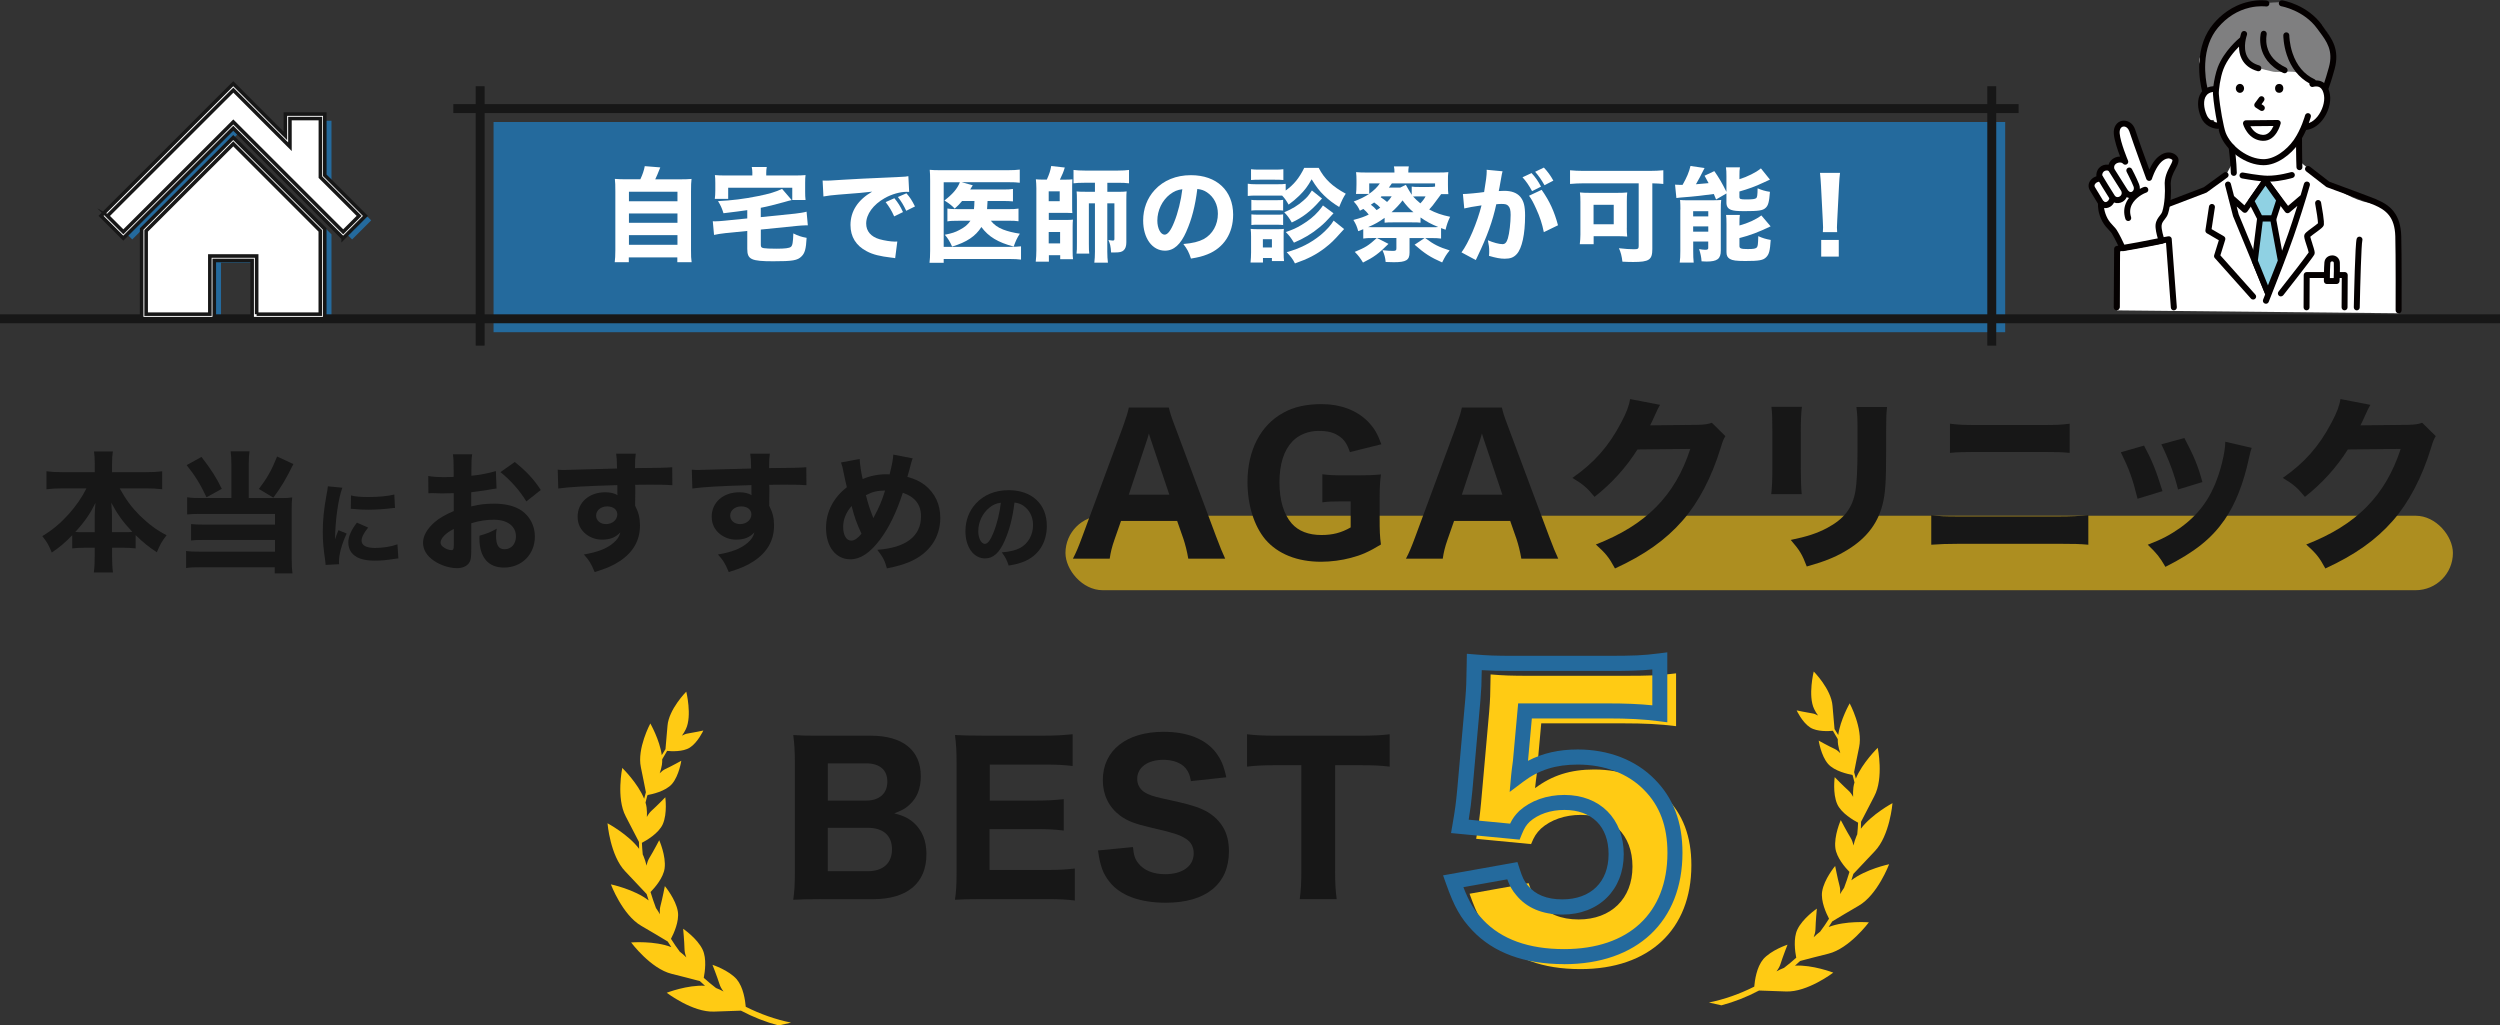 <?xml version="1.0" encoding="UTF-8"?>
<svg id="_レイヤー_2" data-name="レイヤー 2" xmlns="http://www.w3.org/2000/svg" viewBox="0 0 559 229.28">
  <rect x="0" y="0" width="559" height="229.28" fill="#333333" stroke="none"/>
  <defs>
    <style>
      .cls-1 {
        stroke: #171717;
        stroke-miterlimit: 10;
        stroke-width: .8px;
      }

      .cls-1, .cls-2, .cls-3 {
        fill: #fff;
      }

      .cls-4, .cls-2, .cls-5, .cls-6 {
        fill-rule: evenodd;
      }

      .cls-4, .cls-2, .cls-5, .cls-6, .cls-7, .cls-8, .cls-9, .cls-10, .cls-3, .cls-11 {
        stroke-width: 0px;
      }

      .cls-4, .cls-11 {
        fill: #040000;
      }

      .cls-5 {
        fill: #7f7f80;
      }

      .cls-6 {
        fill: #8fd1e3;
      }

      .cls-7 {
        opacity: .6;
      }

      .cls-7, .cls-10 {
        fill: #ffcb14;
      }

      .cls-8 {
        fill: #171717;
      }

      .cls-9 {
        fill: #246a9d;
      }
    </style>
  </defs>
  <g id="_レイヤー_1-2" data-name="レイヤー 1">
    <g>
      <g>
        <rect class="cls-7" x="238.24" y="115.32" width="310.23" height="16.65" rx="8.33" ry="8.33"/>
        <g>
          <g>
            <g>
              <path class="cls-8" d="M26.77,109.21c1.4,2.53,2.68,4.25,4.48,6.05,2.01,1.95,3.75,3.26,6,4.42-1.05,1.34-1.46,2.07-2.18,3.81-1.89-1.25-3-2.15-4.74-3.84v2.97c-.93-.09-1.75-.15-2.91-.15h-2.36v1.78c0,1.4.06,2.71.2,3.75h-4.28c.15-1.11.2-2.33.2-3.75v-1.78h-2.12c-1.16,0-1.98.06-2.91.15v-2.94c-1.6,1.66-2.82,2.68-4.57,3.87-.7-1.72-1.08-2.36-2.12-3.67,2.3-1.4,4.07-2.88,5.88-4.89,1.63-1.83,3-3.78,3.99-5.79h-5.36c-1.34,0-2.39.06-3.58.2v-4.02c1.16.15,2.18.2,3.58.2h7.22v-1.92c0-1.19-.06-1.89-.17-2.71h4.22c-.12.76-.18,1.51-.18,2.71v1.92h7.57c1.48,0,2.59-.06,3.64-.2v4.02c-1.25-.15-2.24-.2-3.64-.2h-5.85ZM21.18,115.33c0-.9.06-1.78.17-2.88-1.19,2.41-2.44,4.25-4.51,6.49.49.06,1.02.06,2.01.06h2.33v-3.67ZM27.7,118.99c.96,0,1.37,0,1.89-.06-2.01-2.12-3.26-3.84-4.72-6.52.15,1.66.17,2.21.17,2.85v3.73h2.65Z"/>
              <path class="cls-8" d="M51.74,103.92c0-1.22-.06-2.12-.17-3h4.22c-.12.79-.17,1.72-.17,3v7.45h7.39c1.02,0,1.51-.03,2.33-.15-.09.76-.12,1.43-.12,2.53v11c0,1.54.06,2.59.17,3.46h-3.96v-1.37h-16.44c-1.51,0-2.59.03-3.38.17v-3.81c.81.12,1.66.15,3.2.15h16.68v-2.62h-15.89c-1.37,0-2.18.03-2.88.12v-3.67c.67.09,1.46.12,2.88.12h15.89v-2.39h-16.53c-1.31,0-2.15.03-3.11.12v-3.84c1.02.15,1.8.17,3.14.17h6.75v-7.45ZM45.05,102.17c2.12,2.74,3.35,4.63,4.54,7.13l-3.41,1.89c-1.34-2.85-2.59-4.89-4.45-7.19l3.32-1.83ZM65.6,103.77c-1.66,3.35-2.65,5.04-4.48,7.51l-3.23-1.95c1.83-2.42,2.79-4.07,4.07-7.25l3.64,1.69Z"/>
            </g>
            <path class="cls-8" d="M76.55,109.05c-.91,2.47-1.58,7.15-1.64,11.56q.27-.81.37-1.06l.4-1,1.83.75c-1.1,2.41-1.71,4.62-1.71,6.26,0,.21,0,.31.02.6l-3.01.15c-.02-.37-.04-.54-.1-1.02-.39-2.64-.54-4.33-.54-6.34,0-2.58.25-5.09.81-8.13.25-1.29.27-1.48.33-2.08l3.24.31ZM82.31,117.97c-.98,1.23-1.46,2.16-1.46,2.93,0,1.04,1.06,1.62,2.97,1.62,1.81,0,3.62-.29,5.05-.81l.21,3.14c-.33.04-.46.06-.91.12-1.83.29-2.93.39-4.37.39-2.64,0-4.37-.62-5.3-1.93-.39-.56-.62-1.35-.62-2.12,0-1.31.64-2.81,1.93-4.45l2.5,1.1ZM78.48,110.78c1.02.27,2.1.35,3.99.35,2.29,0,4.37-.21,5.7-.56l.15,3.01c-.19,0-.21,0-.44.02-1.7.23-3.78.37-5.51.37-1.31,0-2.06-.04-3.35-.17-.1-.02-.27-.02-.58-.04l.04-2.99Z"/>
            <path class="cls-8" d="M224.61,120.99c-1.16,2.64-2.54,3.87-4.33,3.87-2.58,0-4.41-2.52-4.41-6.09,0-2.37.81-4.53,2.33-6.18,1.79-1.95,4.35-2.99,7.32-2.99,5.22,0,8.55,3.12,8.55,7.98,0,3.79-1.89,6.72-5.22,8.03-1,.4-1.83.6-3.31.85-.44-1.31-.73-1.87-1.54-2.95,1.85-.15,3.14-.48,4.12-1,1.79-.98,2.87-2.91,2.87-5.12,0-1.85-.81-3.41-2.22-4.35-.6-.39-1.1-.56-1.93-.67-.42,3.43-1.14,6.2-2.23,8.61ZM221.3,113.46c-1.58,1.23-2.56,3.24-2.56,5.32,0,1.56.67,2.83,1.48,2.83.6,0,1.25-.81,1.91-2.5.77-1.85,1.41-4.47,1.66-6.7-1,.12-1.68.42-2.5,1.04Z"/>
            <g>
              <path class="cls-8" d="M111.02,109.24c-.58.06-.84.09-2.07.32-1.46.23-2.24.35-3.58.5v3.17c2.04-.47,3.14-.61,5.12-.61,2.56,0,4.6.52,6.17,1.57,1.83,1.28,2.94,3.41,2.94,5.76,0,4.02-2.94,6.96-6.93,6.96-3.52,0-5.47-2.33-5.47-6.52,0-.12,0-.35.03-.61,1.8-.52,2.39-.76,3.84-1.57-.12.67-.15,1.13-.15,1.6,0,2.1.58,3,1.92,3,1.46,0,2.53-1.19,2.53-2.85,0-2.3-1.89-3.75-4.95-3.75-1.69,0-3.23.23-5.04.79v5.47c0,2.18-.09,2.79-.49,3.38-.49.76-1.51,1.19-2.68,1.19-1.69,0-3.73-.64-5.18-1.66-1.6-1.08-2.44-2.47-2.44-4.02s.93-3.14,2.59-4.6c1.05-.9,2.36-1.66,4.28-2.5v-3.99c-1.46.03-2.24.06-2.62.06-.26,0-.32,0-1.83-.06h-.49c-.15,0-.41,0-.73.03l-.03-3.87c.79.17,2.12.26,3.67.26.26,0,.35,0,1.43-.03q.38,0,.58-.03v-1.45c0-1.89-.03-2.62-.17-3.61h4.31c-.15,1.02-.17,1.63-.17,3.38v1.43c1.8-.17,3.93-.58,5.47-1.05l.15,3.93ZM101.48,118.27c-1.78.87-2.97,2.1-2.97,3.06,0,.41.26.79.81,1.13.49.32,1.14.55,1.6.55.44,0,.55-.23.55-1.19v-3.55ZM117.69,112.12c-1.43-2.36-3.46-4.69-5.79-6.55l3.2-2.27c2.59,2.07,4.25,3.84,5.82,6.26l-3.23,2.56Z"/>
              <path class="cls-8" d="M124.7,105.02c.7.06.99.06,1.51.06.64,0,3.55-.09,11.76-.32-.06-2.18-.06-2.33-.2-3.32h4.39c-.15,1.25-.15,1.31-.17,3.23,4.92-.03,7.16-.09,8.32-.2l.03,4.02c-1.25-.09-1.95-.12-5.06-.12-1.54,0-1.78,0-3.26.03l.03.67v.96l-.03,2.39v.67c.76,1.46,1.08,2.74,1.08,4.4,0,3.35-1.54,6.05-4.6,8.03-1.46.96-2.94,1.6-5.53,2.39-.84-1.98-1.22-2.62-2.42-3.93,3.08-.52,5.12-1.31,6.58-2.56.9-.76,1.37-1.46,1.57-2.39-1.02,1.13-2.27,1.63-4.1,1.63-1.31,0-2.47-.41-3.49-1.16-1.31-1.02-1.95-2.33-1.95-3.99,0-3.17,2.56-5.44,6.17-5.44,1.14,0,2.07.23,2.74.64q0-.12-.03-.46v-1.78c-6.93.2-10.71.41-13.21.76l-.12-4.19ZM133.29,115.27c0,1.11.93,1.92,2.21,1.92,1.43,0,2.53-.96,2.53-2.18,0-1.05-.9-1.78-2.27-1.78s-2.47.87-2.47,2.04Z"/>
              <path class="cls-8" d="M154.68,105.02c.7.06.99.06,1.51.06.64,0,3.55-.09,11.76-.32-.06-2.18-.06-2.33-.2-3.32h4.39c-.15,1.25-.15,1.31-.17,3.23,4.92-.03,7.16-.09,8.32-.2l.03,4.02c-1.25-.09-1.95-.12-5.06-.12-1.54,0-1.78,0-3.26.03l.03.67v.96l-.03,2.39v.67c.76,1.46,1.08,2.74,1.08,4.4,0,3.35-1.54,6.05-4.6,8.03-1.46.96-2.94,1.6-5.53,2.39-.84-1.98-1.22-2.62-2.42-3.93,3.09-.52,5.12-1.31,6.58-2.56.9-.76,1.37-1.46,1.57-2.39-1.02,1.13-2.27,1.63-4.1,1.63-1.31,0-2.47-.41-3.49-1.16-1.31-1.02-1.95-2.33-1.95-3.99,0-3.17,2.56-5.44,6.17-5.44,1.14,0,2.07.23,2.74.64q0-.12-.03-.46v-1.78c-6.93.2-10.71.41-13.21.76l-.12-4.19ZM163.27,115.27c0,1.11.93,1.92,2.21,1.92,1.43,0,2.53-.96,2.53-2.18,0-1.05-.9-1.78-2.27-1.78s-2.47.87-2.47,2.04Z"/>
              <path class="cls-8" d="M192.22,102.61c.06,1.22.32,3,.67,4.51,1.57-.7,3.46-1.08,5.33-1.08.15,0,.41,0,.7.03.61-2.47.76-3.38.82-4.42l4.34.84c-.15.38-.23.58-.29.84-.35,1.37-.76,2.85-.9,3.29,1.75.5,2.77.99,3.93,1.86,2.24,1.78,3.43,4.28,3.43,7.31,0,4.45-2.53,8.03-6.93,9.87-1.51.61-2.79.99-5.01,1.43-.49-1.78-.81-2.42-2.15-4.16,6.4-.44,9.78-3.03,9.78-7.48,0-2.62-1.34-4.34-4.07-5.27-1.37,4.25-3.11,7.89-5.12,10.51-2.24,2.97-4.37,4.37-6.61,4.37-3.26,0-5.44-2.82-5.44-7.01,0-3.58,1.63-6.75,4.66-9.11-.12-.38-.44-1.86-.99-4.51-.09-.35-.15-.55-.32-1.02l4.19-.79ZM188.53,117.77c0,1.89.7,3.11,1.8,3.11.73,0,1.48-.52,2.3-1.54-1.13-2.45-1.54-3.61-2.21-6.2-1.22,1.37-1.89,3.03-1.89,4.63ZM195.28,115.85c1.4-2.62,1.86-3.73,2.62-6.17-1.78.03-2.85.29-4.28,1.05.58,2.21.76,2.77,1.66,5.12Z"/>
            </g>
          </g>
          <g>
            <path class="cls-8" d="M265.7,124.92c-.29-1.7-.67-3.16-1.08-4.41l-1.41-4.03h-12.55l-1.41,4.03c-.66,1.87-.91,2.99-1.12,4.41h-8.23c.67-1.25,1.25-2.62,2.12-4.99l9.06-24.49c.75-2.08,1.08-3.16,1.33-4.32h8.94c.25,1.08.5,1.95,1.41,4.32l9.15,24.49c.79,2.12,1.54,3.95,2.04,4.99h-8.23ZM257.51,98.85c-.12-.37-.29-.79-.62-1.91-.25.87-.29,1.08-.58,1.91l-3.91,11.76h9.06l-3.95-11.76Z"/>
            <path class="cls-8" d="M299.88,112.11c-2.12,0-2.95.04-4.2.21v-6.28c1.54.21,2.45.25,5.2.25h2.74c2,0,3.45-.04,5.16-.21-.21,1.58-.29,2.87-.29,5.4v4.53c0,2.7.04,3.91.29,5.74-2.74,1.66-4.36,2.37-6.73,2.99-2,.54-4.45.87-6.65.87-5.36,0-9.69-1.75-12.47-4.99-2.54-3.04-3.99-7.73-3.99-12.85,0-7.07,2.91-12.68,7.98-15.46,2.33-1.33,5.2-1.95,8.61-1.95,4.2,0,7.82,1.37,10.31,3.87,1.41,1.45,2.16,2.7,3.03,5.11l-7.03,1.75c-.66-1.91-1.29-2.83-2.49-3.62-1.16-.79-2.54-1.12-4.49-1.12-2.29,0-4.41.83-5.86,2.33-1.91,1.99-2.91,5.07-2.91,9.14s.96,7.19,2.74,9.23c1.5,1.7,3.74,2.58,6.65,2.58,2.49,0,4.45-.5,6.53-1.7v-5.82h-2.12Z"/>
            <path class="cls-8" d="M340.17,124.92c-.29-1.7-.67-3.16-1.08-4.41l-1.41-4.03h-12.55l-1.41,4.03c-.66,1.87-.91,2.99-1.12,4.41h-8.23c.67-1.25,1.25-2.62,2.12-4.99l9.06-24.49c.75-2.08,1.08-3.16,1.33-4.32h8.94c.25,1.08.5,1.95,1.41,4.32l9.15,24.49c.79,2.12,1.54,3.95,2.04,4.99h-8.23ZM331.98,98.85c-.12-.37-.29-.79-.62-1.91-.25.87-.29,1.08-.58,1.91l-3.91,11.76h9.06l-3.95-11.76Z"/>
            <path class="cls-8" d="M371.18,90.54c-.21.29-.62,1.12-1.21,2.45-.37.83-.54,1.21-1,2.12l10.81-.12c1.37-.04,2.2-.17,2.99-.46l3.03,2.99c-.42.66-.58,1.04-1.08,2.7-2,6.49-4.91,12.1-8.52,16.21-3.74,4.28-8.48,7.65-15.09,10.68-1.37-2.54-2.08-3.37-4.28-5.36,11.22-4.37,17.71-10.89,21.12-21.37l-11.81.12c-2.54,4.03-5.78,7.61-9.6,10.6-1.75-2.12-2.49-2.74-4.95-4.24,4.86-3.37,8.15-7.11,10.89-12.35,1.21-2.24,1.79-3.82,2-5.28l6.69,1.29Z"/>
            <path class="cls-8" d="M402.91,90.95c-.17,1.37-.25,2.91-.25,5.65v8.15c0,2.58.08,4.61.21,5.74h-6.82c.17-1.54.25-3.08.25-5.82v-8.06c0-3.2-.04-4.16-.21-5.65h6.82ZM421.95,91c-.17,1.5-.21,2.37-.21,5.53v4.41c0,6.9-.17,9.44-.83,11.97-1.16,4.49-3.95,7.86-8.56,10.48-2.33,1.33-4.53,2.2-8.36,3.28-1-2.66-1.54-3.58-3.58-5.94,3.66-.75,5.82-1.46,8.11-2.66,3.82-2.04,5.7-4.45,6.36-8.31.29-1.66.46-5.11.46-9.19v-3.95c0-3.16-.04-3.91-.25-5.61h6.86Z"/>
            <path class="cls-8" d="M431.81,115.19c1.95.25,2.74.29,6.53.29h21.87c2.87,0,4.86-.08,6.74-.29v6.61c-1.83-.17-3.37-.21-6.61-.21h-22.07c-2.74,0-4.86.08-6.44.21v-6.61ZM436.01,94.74c2.12.25,2.87.29,6.11.29h14.34c3.37,0,4.45-.04,6.32-.29v6.53c-1.7-.17-2.91-.21-6.19-.21h-14.55c-2.87,0-4.53.04-6.03.21v-6.53Z"/>
            <path class="cls-8" d="M479.41,99.64c1.83,3.41,2.66,5.49,4.12,10.18l-5.57,1.7c-1.12-4.53-1.91-6.69-3.74-10.39l5.2-1.5ZM503.48,100.14c-.25.71-.29.83-.62,2.33-1.21,5.61-2.99,10.19-5.45,13.76-2.95,4.24-6.65,7.19-13.22,10.52-1.29-2.2-1.87-2.95-3.95-4.95,3.16-1.21,4.95-2.16,7.32-3.82,4.82-3.49,7.57-7.77,9.27-14.43.5-2.04.71-3.41.75-4.78l5.9,1.37ZM488.43,97.94c2.2,4.2,2.99,6.07,4.03,9.85l-5.45,1.66c-.79-3.28-2.12-6.86-3.74-10.1l5.15-1.41Z"/>
            <path class="cls-8" d="M530.01,90.54c-.21.29-.62,1.12-1.21,2.45-.37.83-.54,1.21-1,2.12l10.81-.12c1.37-.04,2.2-.17,2.99-.46l3.04,2.99c-.42.66-.58,1.04-1.08,2.7-2,6.49-4.91,12.1-8.52,16.21-3.74,4.28-8.48,7.65-15.09,10.68-1.37-2.54-2.08-3.37-4.28-5.36,11.22-4.37,17.71-10.89,21.12-21.37l-11.81.12c-2.54,4.03-5.78,7.61-9.6,10.6-1.75-2.12-2.49-2.74-4.95-4.24,4.86-3.37,8.15-7.11,10.89-12.35,1.2-2.24,1.79-3.82,2-5.28l6.69,1.29Z"/>
          </g>
        </g>
      </g>
      <g>
        <path class="cls-10" d="M343.63,173c-.08.63-.32,2.36-.39,3.23,3.78-2.83,7.87-4.17,13.22-4.17,6.38,0,12.04,2.13,15.98,6.14,3.86,3.86,5.75,8.82,5.75,15.27,0,14.41-9.45,23.22-24.8,23.22-8.42,0-14.88-2.36-19.29-7.01-2.52-2.68-3.78-4.96-5.51-9.84l13.22-2.36c.71,2.2,1.18,3.23,2.2,4.41,1.97,2.44,5.04,3.7,8.97,3.7,7.24,0,12.04-4.64,12.04-11.81s-4.57-11.57-11.57-11.57c-3.54,0-6.69,1.1-8.9,3.07-1.02,1.02-1.5,1.73-2.2,3.46l-12.28-1.18c.63-3.62.79-4.88,1.1-8.11l1.81-20.31c.24-2.99.24-3.54.32-8.34,2.83.24,4.57.31,8.89.31h20.62c6.22,0,8.27-.08,11.96-.55v11.81c-3.7-.47-7.16-.63-11.81-.63h-18.34l-1.02,11.26Z"/>
        <path class="cls-10" d="M394.21,214.53c1.83-2.12,5.48-3.3,5.48-3.3,0,0-1.05,2.67-1.58,4.35-.17.55-.49,1.1-.89,1.62.54-.3,1.11-.57,1.68-.78.94-.72,1.86-1.48,2.74-2.28-.27-1.38-.68-4.3.24-6.27,1.18-2.54,4.37-4.7,4.37-4.7,0,0-.27,2.84-.31,4.6-.01.58-.17,1.19-.4,1.8.45-.45.94-.88,1.45-1.26.7-.93,1.36-1.9,1.98-2.89-.64-1.22-1.87-3.91-1.54-6.07.43-2.76,2.91-5.72,2.91-5.72,0,0,.54,2.78.99,4.47.15.55.17,1.18.11,1.83.27-.48.57-.96.89-1.4.45-1.2.86-2.39,1.21-3.57-.98-1-2.87-3.19-3.15-5.31-.36-2.75,1.21-6.28,1.21-6.28,0,0,1.3,2.5,2.21,3.98.3.49.5,1.08.62,1.71.17-.73.39-1.45.68-2.13.05-.12.11-.24.17-.36.09-.88.15-1.75.19-2.62-.96-.5-3.75-2.09-4.67-4.16-1.06-2.4-.56-6.02-.56-6.02,0,0,1.86,1.92,3.09,3.02.4.36.74.84,1.03,1.39-.04-.71-.03-1.42.06-2.12.05-.36.13-.73.24-1.11-.12-.52-.25-1.03-.39-1.54-.03-.04-.07-.09-.11-.15-.76-.13-3.98-.79-5.43-2.48-1.57-1.84-2.07-5.18-2.07-5.18,0,0,2.16,1.21,3.55,1.85.46.21.88.55,1.28.95-.22-.61-.39-1.25-.49-1.89-.06-.4-.08-.81-.07-1.24-.35-.63-.72-1.25-1.1-1.87-.87.09-3.52.26-5.08-.74-1.79-1.15-3.02-3.82-3.02-3.82,0,0,2.13.47,3.47.67.44.06.88.24,1.32.48-.34-.46-.64-.95-.88-1.46-1.42-2.97-.09-8.38-.09-8.38,0,0,3.92,3.93,4.2,7.67.12,1.61.34,4.09.45,5.19.28.44.56.88.83,1.34.45-3.39,2.56-7.08,2.56-7.08,0,0,3.01,5.59,2.11,9.79-.36,1.68-.85,4.23-1.12,5.58.14.48.27.97.39,1.46,1.41-3.5,4.89-6.89,4.89-6.89,0,0,1.4,6.74-.78,10.84-.93,1.75-2.32,4.46-2.95,5.7,0,.51-.01,1.03-.04,1.55,2.4-3.22,7.07-5.72,7.07-5.72,0,0-.58,7.25-3.97,10.76-1.52,1.58-3.87,4.09-4.78,5.07-.14.48-.29.96-.45,1.43,3.18-2.49,8.45-3.6,8.45-3.6,0,0-2.58,6.84-6.79,9.27-1.86,1.07-4.75,2.8-5.92,3.51-.26.43-.53.84-.81,1.26,3.72-1.47,8.99-1.05,8.99-1.05,0,0-4.37,5.88-9.07,7.02-1.92.47-4.83,1.23-6.3,1.62-.38.36-.76.71-1.15,1.05,3.9-.24,8.56,1.56,8.56,1.56,0,0-5.81,4.43-10.61,4.21-1.78-.08-4.39-.16-5.99-.21-2.69,1.43-5.52,2.54-8.41,3.31-.93-.22-1.87-.43-2.8-.63,3.49-.71,6.9-1.92,10.14-3.55.12-1.37.53-4.39,1.99-6.08Z"/>
        <path class="cls-10" d="M164.79,219.03c-1.83-2.12-5.48-3.3-5.48-3.3,0,0,1.05,2.67,1.58,4.35.17.55.49,1.1.89,1.62-.54-.3-1.11-.57-1.68-.78-.94-.72-1.86-1.48-2.74-2.28.27-1.38.68-4.3-.24-6.27-1.18-2.54-4.37-4.7-4.37-4.7,0,0,.27,2.84.31,4.6.01.58.17,1.19.4,1.8-.45-.45-.94-.88-1.45-1.26-.7-.93-1.36-1.9-1.98-2.89.64-1.22,1.87-3.91,1.54-6.07-.43-2.76-2.91-5.72-2.91-5.72,0,0-.54,2.78-.99,4.47-.15.55-.17,1.18-.11,1.83-.27-.48-.57-.96-.89-1.4-.45-1.2-.86-2.39-1.21-3.57.98-1,2.87-3.19,3.15-5.31.36-2.75-1.21-6.28-1.21-6.28,0,0-1.3,2.5-2.21,3.98-.3.49-.5,1.08-.62,1.71-.17-.73-.39-1.45-.68-2.13-.05-.12-.11-.24-.17-.36-.09-.88-.15-1.75-.19-2.62.96-.5,3.75-2.09,4.67-4.16,1.06-2.4.56-6.02.56-6.02,0,0-1.86,1.92-3.09,3.02-.4.36-.74.84-1.03,1.39.04-.71.03-1.42-.06-2.12-.05-.36-.13-.73-.24-1.11.12-.52.25-1.03.39-1.54.03-.04.07-.09.11-.15.76-.13,3.98-.79,5.43-2.48,1.57-1.84,2.07-5.18,2.07-5.18,0,0-2.16,1.21-3.55,1.85-.46.21-.88.55-1.28.95.22-.61.39-1.25.49-1.89.06-.4.08-.81.07-1.24.35-.63.72-1.25,1.1-1.87.87.09,3.52.26,5.08-.74,1.79-1.15,3.02-3.82,3.02-3.82,0,0-2.13.47-3.47.67-.44.06-.88.24-1.32.48.34-.46.64-.95.88-1.46,1.42-2.97.09-8.38.09-8.38,0,0-3.92,3.93-4.2,7.67-.12,1.61-.34,4.09-.45,5.19-.28.44-.56.88-.83,1.34-.45-3.39-2.56-7.08-2.56-7.08,0,0-3.01,5.59-2.11,9.79.36,1.68.85,4.23,1.12,5.58-.14.48-.27.97-.39,1.46-1.41-3.5-4.89-6.89-4.89-6.89,0,0-1.4,6.74.78,10.84.93,1.75,2.32,4.46,2.95,5.7,0,.51.01,1.03.04,1.55-2.4-3.22-7.07-5.72-7.07-5.72,0,0,.58,7.25,3.97,10.76,1.52,1.58,3.87,4.09,4.78,5.07.14.48.29.96.45,1.43-3.18-2.49-8.45-3.6-8.45-3.6,0,0,2.58,6.84,6.79,9.27,1.86,1.07,4.75,2.8,5.92,3.51.26.43.53.84.81,1.26-3.72-1.47-8.99-1.05-8.99-1.05,0,0,4.37,5.88,9.07,7.02,1.92.47,4.83,1.23,6.3,1.62.38.36.76.71,1.15,1.05-3.9-.24-8.56,1.56-8.56,1.56,0,0,5.81,4.43,10.61,4.21,1.78-.08,4.39-.16,5.99-.21,2.69,1.43,5.52,2.54,8.41,3.31.93-.22,1.87-.43,2.8-.63-3.49-.71-6.9-1.92-10.14-3.55-.12-1.37-.53-4.39-1.99-6.08Z"/>
        <g>
          <path class="cls-8" d="M183.53,201.05c-2.97,0-4.27.05-6.16.14.27-1.98.36-3.28.36-6.34v-24.42c0-2.25-.09-4.05-.36-6.07,2.25.14,2.74.14,6.12.14h11.2c7.15,0,11.2,3.24,11.2,9.04,0,2.83-.85,4.9-2.56,6.43-.9.85-1.71,1.26-3.37,1.89,2.07.54,3.19,1.08,4.36,2.11,1.89,1.71,2.83,4,2.83,7.02,0,6.48-4.27,10.07-11.96,10.07h-11.65ZM193.69,179.01c2.97,0,4.72-1.62,4.72-4.23s-1.66-4.09-4.77-4.09h-8.54v8.32h8.59ZM185.1,194.8h8.95c3.42,0,5.4-1.8,5.4-4.9s-1.98-4.81-5.49-4.81h-8.86v9.71Z"/>
          <path class="cls-8" d="M240.33,201.36c-1.66-.23-3.33-.32-6.25-.32h-14.39c-3.06,0-4.32.05-6.16.14.27-1.8.36-3.37.36-6.25v-24.42c0-2.56-.09-4.05-.36-6.16,1.84.09,3.01.14,6.12.14h13.94c2.43,0,3.96-.09,6.25-.32v7.11c-1.89-.23-3.42-.32-6.25-.32h-12.28v8.05h10.25c2.52,0,4.18-.09,6.3-.32v7.02c-1.93-.23-3.33-.32-6.3-.32h-10.3v9.13h12.86c2.79,0,4.23-.09,6.21-.32v7.15Z"/>
          <path class="cls-8" d="M253.33,189.4c.18,1.84.45,2.7,1.21,3.64,1.21,1.57,3.33,2.43,5.98,2.43,3.91,0,6.39-1.8,6.39-4.68,0-1.39-.58-2.52-1.75-3.24-1.39-.9-2.79-1.35-7.69-2.47-3.82-.9-5.31-1.48-7.01-2.7-2.52-1.89-3.87-4.63-3.87-7.96,0-6.61,5.26-10.79,13.58-10.79,5.35,0,9.4,1.62,11.74,4.68,1.12,1.53,1.71,2.83,2.29,5.49l-7.91.86c-.23-1.39-.54-2.07-1.17-2.88-1.03-1.21-2.83-1.89-4.99-1.89-3.51,0-5.85,1.71-5.85,4.27,0,1.21.54,2.2,1.53,2.92.99.63,1.89.94,4.23,1.48,4.9,1.03,7.06,1.62,8.86,2.43,1.84.81,3.51,2.2,4.54,3.91.9,1.48,1.35,3.28,1.35,5.44,0,7.33-5.13,11.51-14.12,11.51-5.8,0-10.16-1.62-12.55-4.63-1.48-1.84-2.11-3.55-2.61-7.06l7.82-.76Z"/>
          <path class="cls-8" d="M298.53,194.75c0,2.56.09,4.36.36,6.3h-8.27c.27-1.93.36-3.69.36-6.3v-23.65h-5.71c-2.7,0-4.63.09-6.43.32v-7.24c1.8.23,3.78.32,6.39.32h18.71c3.15,0,4.95-.09,6.79-.32v7.24c-1.84-.23-3.55-.32-6.79-.32h-5.4v23.65Z"/>
        </g>
        <path class="cls-9" d="M349.73,215.58c-8.87,0-15.77-2.53-20.51-7.53-2.67-2.84-4.05-5.28-5.88-10.44l-.67-1.88,16.63-2.97.45,1.4c.67,2.09,1.06,2.88,1.87,3.82,1.68,2.08,4.26,3.12,7.7,3.12,6.39,0,10.36-3.88,10.36-10.12s-3.79-9.88-9.88-9.88c-3.1,0-5.86.94-7.77,2.64-.76.77-1.13,1.28-1.77,2.84l-.47,1.16-15.34-1.47.31-1.79c.63-3.62.78-4.82,1.08-7.98l1.81-20.29c.22-2.79.23-3.33.3-7.59l.04-2.44,1.8.15c2.78.23,4.43.31,8.75.31h20.62c6.35,0,8.22-.09,11.75-.54l1.9-.24v15.64l-1.9-.24c-3.43-.44-6.79-.62-11.59-.62h-16.8l-.86,9.48c3.28-1.72,6.9-2.54,11.13-2.54,6.88,0,12.98,2.36,17.18,6.65,4.19,4.19,6.23,9.57,6.23,16.45,0,15.36-10.15,24.91-26.48,24.91ZM327.21,198.36c1.33,3.44,2.47,5.26,4.46,7.38,4.08,4.29,10.15,6.48,18.06,6.48,14.47,0,23.11-8.05,23.11-21.53,0-5.94-1.72-10.54-5.25-14.08-3.57-3.65-8.82-5.65-14.79-5.65-4.91,0-8.68,1.18-12.21,3.84l-3.03,2.28.34-3.78c.06-.69.22-1.9.33-2.71l.07-.55,1.16-12.76h19.88c4.08,0,7.16.13,10.12.43v-8.02c-2.85.29-5.23.34-10.28.34h-20.62c-3.42,0-5.26-.05-7.24-.18-.05,3.25-.08,4.04-.29,6.66l-1.81,20.32c-.26,2.68-.42,4.05-.82,6.45l9.26.89c.56-1.17,1.12-1.92,2.06-2.86,2.6-2.32,6.15-3.56,10.09-3.56,7.93,0,13.26,5.33,13.26,13.26s-5.52,13.49-13.73,13.49c-4.45,0-8-1.5-10.29-4.33-.94-1.08-1.49-2.11-2.02-3.55l-9.81,1.75Z"/>
      </g>
      <g>
        <g>
          <polygon class="cls-9" points="74.12 40.39 74.12 27 66.31 27 66.31 32.59 60.11 26.4 54.16 20.43 25.3 49.27 29.57 53.54 54.16 28.97 78.73 53.54 83 49.27 74.12 40.39"/>
          <polygon class="cls-9" points="34.18 52.41 34.18 71.74 49.42 71.74 49.42 58.73 58.88 58.73 58.88 71.74 74.12 71.74 74.12 52.41 54.16 32.44 34.18 52.41"/>
        </g>
        <rect class="cls-9" x="110.36" y="27.28" width="338" height="47"/>
        <g>
          <path class="cls-3" d="M143.18,40.09c.48-1.01.83-2.02.99-2.94l3.47.28c-.6,1.5-.8,2-1.13,2.67h5.27c1.33,0,2.05-.02,2.85-.09-.09.76-.12,1.38-.12,2.78v13.15c0,1.31.02,1.91.14,2.69h-3.2v-1.08h-10.85v1.08h-3.15c.09-.64.14-1.54.14-2.67v-13.18c0-1.36-.02-2-.11-2.78.78.07,1.52.09,2.85.09h2.85ZM140.63,45.01h10.85v-2.14h-10.85v2.14ZM140.63,49.82h10.85v-2.09h-10.85v2.09ZM140.63,54.74h10.85v-2.16h-10.85v2.16Z"/>
          <path class="cls-3" d="M167.08,46.99c-1.2.18-2.97.41-5.31.69-.34-1.13-.67-1.82-1.22-2.71,3.17-.16,5.77-.48,8.99-1.13,2.39-.48,3.96-.94,5.33-1.61l2.16,2.51c-.58.14-.74.16-1.75.46-1.98.55-3.63.97-5.17,1.26v2.09l7.66-.78c.97-.12,1.93-.25,2.58-.44l.28,3.06h-.62c-.3,0-1.45.07-2,.14l-7.89.8v3.36c0,.55.09.69.67.8.39.07,1.43.12,2.81.12,1.93,0,2.87-.12,3.24-.41.37-.3.48-.99.55-3.01,1.06.53,1.79.78,2.97.99-.14,2.51-.39,3.4-1.13,4.14-.9.92-2,1.1-6.35,1.1-4.92,0-5.79-.41-5.79-2.76v-4.02l-4.83.48c-1.17.14-1.79.23-2.6.41l-.28-3.06c.3.02.46.02.51.02.51,0,1.45-.07,2.12-.14l5.08-.51v-1.86ZM168.23,38.67c0-.51-.05-.85-.14-1.33h3.36c-.09.48-.12.83-.12,1.33v.57h6.12c1.24,0,1.86-.02,2.67-.09-.07.48-.09.94-.09,1.75v1.98c0,.67.02,1.29.09,1.84h-2.97v-2.74h-14.33v2.48h-2.99c.07-.6.11-1.06.11-1.86v-1.7c0-.74-.02-1.2-.09-1.75.76.07,1.43.09,2.62.09h5.75v-.57Z"/>
          <path class="cls-3" d="M183.92,40.37c.53.02.8.02.9.02.44,0,.57,0,3.84-.21,1.59-.12,5.54-.3,11.87-.58,2.02-.09,2.16-.12,2.58-.21l.18,3.52c-.28-.02-.34-.02-.55-.02-1.49,0-3.36.53-4.9,1.4-2.6,1.47-4.16,3.61-4.16,5.7,0,1.7,1.06,2.94,2.99,3.5,1.06.3,2.55.53,3.4.53.14,0,.3,0,.57-.02l-.48,3.73c-.3-.07-.39-.07-.8-.12-2.58-.3-4.19-.69-5.56-1.43-2.39-1.24-3.63-3.24-3.63-5.86,0-3.1,1.66-5.63,4.85-7.47-2.3.25-2.39.28-7.52.67-1.26.09-2.51.25-3.38.41l-.18-3.56ZM199.94,48.39c-.58-1.29-1.1-2.14-1.91-3.2l1.95-.87c.8.97,1.31,1.75,1.93,3.1l-1.98.97ZM202.63,47.13c-.57-1.22-1.08-2.07-1.86-3.08l1.91-.83c.85.99,1.17,1.49,1.91,2.94l-1.95.97Z"/>
          <path class="cls-3" d="M215.1,44.97c-.55.67-.8.92-1.63,1.68-.62-.69-1.26-1.17-2.3-1.82,1.86-1.43,2.92-2.67,3.45-4.07h-3.61v14.44h14.62c1.26,0,2.05-.05,2.67-.12v2.97c-.67-.09-1.43-.14-2.64-.14h-14.65v.85h-3.17c.09-.81.14-1.47.14-2.74v-15.59c0-1.06-.02-1.77-.09-2.46.69.07,1.33.09,2.51.09h14.88c1.29,0,1.95-.05,2.74-.14v2.94c-.78-.09-1.36-.12-2.64-.12h-10.35l2.48.69q-.09.16-.28.46s-.05.09-.3.48h7.29c1.1,0,1.68-.02,2.28-.12v2.78c-.69-.07-1.36-.09-2.25-.09h-3.43c-.05,1.1-.05,1.13-.11,1.82h4.85c1.06,0,1.54-.02,2.18-.12v2.83c-.6-.09-1.2-.12-2.28-.12h-3.91c.71.9,1.54,1.5,2.76,1.98,1.08.41,2.3.71,3.73.92-.6.92-.92,1.59-1.38,2.88-3.54-.94-5.63-2.21-7.22-4.37-1.29,2.05-3.29,3.4-6.55,4.37-.48-1.1-.97-1.89-1.63-2.64,1.66-.34,2.3-.55,3.29-1.08,1.17-.6,1.89-1.22,2.44-2.05h-2.62c-1.29,0-1.84.02-2.53.14v-2.88c.69.12,1.22.14,2.58.14h3.36c.05-.51.09-.99.11-1.82h-2.76Z"/>
          <path class="cls-3" d="M234.06,40.18c.57-1.26.8-1.98.99-3.06l3.04.34c-.3.99-.57,1.63-1.1,2.71h1.27c.57,0,1.08-.02,1.52-.07-.02.51-.05.92-.05,1.4v4.42c0,.99,0,1.22.05,1.72-.46-.02-.83-.05-1.43-.05h-3.84v1.59h3.84c.76,0,1.15-.02,1.56-.07-.05.53-.07.97-.07,1.7v5.31c0,.9.02,1.38.09,1.84h-2.87v-.9h-2.53v1.45h-2.94c.09-.85.14-1.63.14-2.51v-13.93c0-.58-.05-1.54-.11-1.98.41.05.97.07,1.56.07h.9ZM234.49,44.99h2.46v-2.21h-2.46v2.21ZM234.49,54.42h2.55v-2.55h-2.55v2.55ZM242.43,40.87c-.99,0-1.66.02-2.39.12v-2.99c.74.09,1.45.14,2.55.14h7.38c1.06,0,1.77-.05,2.48-.14v2.99c-.74-.09-1.38-.12-2.39-.12h-2.46v2.02h2.48c.85,0,1.33-.02,1.84-.09-.05.44-.07.8-.07,1.86v9.54c0,.83-.21,1.43-.6,1.77-.39.37-.9.48-1.98.48h-.83c-.09-1.36-.21-1.91-.6-2.78.16.02.3.05.37.05.37.07.44.07.53.07.35,0,.44-.07.44-.37v-7.96h-1.59v10.83c0,.94.05,1.7.14,2.44h-3.04c.09-.74.14-1.52.14-2.44v-10.83h-1.36v9.01c0,1.2.02,1.72.09,2.23h-2.85c.09-.67.09-.97.09-2.62v-9.29c0-1.06-.02-1.45-.07-1.98.48.05.92.07,1.89.07h2.21v-2.02h-2.41Z"/>
          <path class="cls-3" d="M265.27,51.77c-1.29,2.92-2.81,4.28-4.78,4.28-2.85,0-4.88-2.78-4.88-6.74,0-2.62.9-5.01,2.58-6.83,1.98-2.16,4.81-3.31,8.09-3.31,5.77,0,9.45,3.45,9.45,8.83,0,4.18-2.09,7.43-5.77,8.88-1.1.44-2.02.67-3.66.94-.48-1.45-.8-2.07-1.7-3.26,2.05-.16,3.47-.53,4.55-1.1,1.98-1.08,3.17-3.22,3.17-5.66,0-2.05-.9-3.77-2.46-4.81-.67-.44-1.22-.62-2.14-.74-.46,3.79-1.26,6.85-2.46,9.52ZM261.61,43.45c-1.75,1.36-2.83,3.59-2.83,5.89,0,1.72.74,3.13,1.63,3.13.67,0,1.38-.9,2.12-2.76.85-2.05,1.56-4.94,1.84-7.4-1.1.14-1.86.46-2.76,1.15Z"/>
          <path class="cls-3" d="M294.86,37.54c1.29,2.48,3.04,4.14,6.05,5.77-.57.87-.87,1.5-1.47,2.97-1.33-.81-2.32-1.56-3.38-2.58-1.03-1.01-1.72-1.88-2.78-3.61-.87,1.56-1.54,2.46-2.78,3.68-.87.83-1.47,1.33-2.37,1.98-.6-1.04-.85-1.38-1.45-2.02h-5.82c-.83,0-1.31.02-1.86.09v-2.74c.55.09.99.12,1.86.12h4.76c.92,0,1.38-.02,1.86-.09v1.49c1.82-1.31,3.01-2.76,4.14-5.06h3.24ZM279.62,58.7c.07-.74.12-1.52.12-2.25v-3.52c0-.74-.02-1.13-.09-1.75.51.05.97.07,1.77.07h4.16c.83,0,1.15-.02,1.49-.07-.05.44-.05.76-.05,1.61v3.68c0,.78.02,1.43.09,1.91h-2.71v-.69h-2v1.01h-2.78ZM279.73,37.84c.62.07.99.09,1.95.09h3.33c.97,0,1.33-.02,1.95-.09v2.41c-.55-.05-1.03-.07-1.95-.07h-3.33c-.85,0-1.43.02-1.95.07v-2.41ZM279.8,44.69c.46.07.69.07,1.4.07h4.35c.74,0,.99-.02,1.36-.07v2.39c-.41-.05-.67-.07-1.36-.07h-4.35c-.69,0-.99.02-1.4.07v-2.39ZM279.8,47.93c.41.05.71.07,1.4.07h4.35c.74,0,.92,0,1.36-.07v2.39c-.39-.05-.69-.07-1.4-.07h-4.32c-.69,0-.92,0-1.38.07v-2.39ZM282.38,55.34h2.02v-1.86h-2.02v1.86ZM295.6,44.39c-.28.3-.34.37-.62.67-1.89,2.16-3.79,3.61-6.14,4.69-.53-.94-.94-1.52-1.68-2.28,1.82-.78,3.06-1.54,4.25-2.6.9-.78,1.13-1.06,1.93-2.28l2.25,1.79ZM298.18,47.68c-1.68,1.86-2.09,2.28-3.15,3.15-1.66,1.4-3.56,2.53-5.7,3.43-.8-1.26-.99-1.52-1.82-2.37,1.75-.62,2.28-.87,3.54-1.61,1.61-.97,2.71-1.86,3.79-3.08.46-.53.74-.9.97-1.26l2.37,1.75ZM300.54,51.22q-.44.46-.62.67c-1.7,1.91-2.35,2.53-3.68,3.56-1.95,1.49-3.79,2.44-6.69,3.45-.48-.97-.97-1.59-1.84-2.51,3.06-.87,5.33-2.02,7.59-3.84,1.26-1.06,2.32-2.21,2.9-3.22l2.35,1.89Z"/>
          <path class="cls-3" d="M304.83,51.25c-.39.16-.58.23-1.13.44-.32-1.13-.48-1.49-1.08-2.51,1.68-.44,2.41-.71,3.43-1.2-.32-.44-.74-.87-1.2-1.26-.37.18-.41.21-.78.39-.41-.87-.62-1.22-1.38-2.05,1.56-.6,2.39-1.01,3.45-1.7h-2.94c.07-.57.11-1.1.11-2.18v-.87c0-.71-.02-1.15-.09-1.82.78.07,1.31.09,2.62.09h5.96c0-.57-.02-.9-.12-1.38h3.33c-.09.46-.11.76-.11,1.38h6.37c1.33,0,1.93-.02,2.58-.09-.09.67-.09,1.06-.09,1.84v.99c0,1.08.02,1.56.09,2.09h-1.61q-.44.58-1.08,1.45c-.6.85-1.01,1.36-1.59,1.98,1.4.76,2.83,1.26,4.67,1.63-.51,1.08-.76,1.79-1.01,2.9-.55-.18-.62-.21-1.01-.37v2.35c-.62-.09-1.1-.12-2.12-.12h-1.43c1.91,1.43,3.08,2.02,5.47,2.76-.83,1.04-1.03,1.38-1.68,2.69-2.64-1.17-3.86-1.95-6.16-3.96l2.23-1.49h-3.36v3.24c0,1.7-.76,2.16-3.52,2.16-.18,0-.44,0-1.82-.05-.09-1.01-.28-1.66-.71-2.64.99.12,1.68.16,2.35.16.62,0,.76-.12.76-.58v-2.3h-4.35l2.58,1.31c-2.16,2.16-3.29,2.99-5.7,4.18-.6-1.01-1.06-1.61-1.84-2.39,2.39-.99,3.01-1.36,4.92-3.1h-.9c-1.03,0-1.54.02-2.12.12v-2.09ZM320.12,50.81c.71,0,1.06,0,1.47-.05-1.63-.67-2.62-1.2-3.96-2.14v1.17c-.58-.07-.87-.07-2-.07h-4.19c-.94,0-1.31.02-1.84.07v-1.08c-1.29.92-2.09,1.38-3.68,2.07.39.02.55.02,1.01.02h13.18ZM306.16,41.01v2.32c1.08-.76,1.82-1.5,2.37-2.32h-2.37ZM308.62,46.42c-.44-.46-.57-.58-1.36-1.15-.32.23-.44.3-.74.51.67.51.71.55,1.29,1.2.39-.25.51-.32.8-.55ZM308.9,43.89c-.07.09-.11.11-.18.21.64.41.99.69,1.43,1.06.46-.44.6-.62,1.03-1.26h-2.28ZM314.35,41.33c.35.64.92,1.63,1.31,2.23v-1.84c.39.07.8.09,1.84.09h1.93c.83,0,1.13-.02,1.45-.09v-.71h-9.66c-.3.41-.39.55-.67.94h2.53l1.26-.62ZM316.05,47.45c-.9-.74-1.61-1.52-2.44-2.64-.64.87-1.52,1.79-2.46,2.64h4.9ZM315.96,43.93c.48.53.94.97,1.63,1.54.48-.48.92-1.06,1.17-1.56h-1.52l-1.29.02Z"/>
          <path class="cls-3" d="M327.09,43.38h.14c.69,0,3.45-.25,4.62-.44.41-2.41.58-3.77.58-4.64,0-.07,0-.18-.02-.34l3.56.34c-.07.23-.11.41-.16.67-.02.09-.21,1.08-.53,2.97-.09.48-.09.51-.16.78.55-.02.87-.05,1.22-.05,1.63,0,2.83.44,3.59,1.33.78.94,1.08,2.07,1.08,4.23,0,4.12-.69,7.31-1.86,8.58-.69.76-1.43,1.04-2.69,1.04-.99,0-1.95-.18-3.52-.64.05-.51.05-.69.05-1.03,0-.8-.07-1.38-.3-2.46,1.17.51,2.51.87,3.27.87.57,0,.92-.37,1.2-1.29.34-1.1.62-3.5.62-5.24,0-1.1-.16-1.7-.57-2.07-.3-.3-.67-.39-1.49-.39-.39,0-.64.02-1.15.07-.8,3.75-2.07,7.24-4.21,11.7-.21.44-.23.48-.37.78l-3.2-1.72c1.56-2.05,3.52-6.67,4.48-10.51-1.63.23-3.2.51-3.86.69l-.3-3.22ZM342.45,38.69c.92,1.01,1.45,1.77,2.12,3.04l-2,1.01c-.62-1.17-1.38-2.3-2.14-3.1l2.02-.94ZM344.71,42.44c1.79,2.55,2.83,4.83,3.66,7.93l-3.17,1.54c-.39-1.91-.85-3.33-1.7-5.2-.67-1.47-.99-2.07-1.61-2.94l2.83-1.33ZM345.21,37.47c.83.87,1.52,1.82,2.12,2.92l-1.98,1.03c-.67-1.2-1.29-2.09-2.09-3.01l1.95-.94Z"/>
          <path class="cls-3" d="M354.07,40.99c-1.03,0-1.93.05-3.01.14v-3.06c.9.09,1.84.14,2.97.14h14.88c1.08,0,2.02-.05,3.01-.14v3.06c-.8-.07-1.36-.12-2.46-.14v14.69c0,2.42-.71,2.9-4.28,2.9-.6,0-1.54-.02-2.41-.07-.12-1.13-.37-2.16-.78-3.01,1.31.16,2.46.23,3.36.23s1.06-.11,1.06-.71v-14.03h-12.33ZM363.75,50.97c0,.74.02,1.26.09,1.93-.46-.05-1.52-.09-2.12-.09h-5.38v1.79h-3.1c.09-.78.14-1.43.14-2.14v-7.27c0-.9-.02-1.5-.11-2.16.6.07,1.22.09,2.14.09h6.23c.92,0,1.56-.02,2.21-.09-.07.62-.09,1.01-.09,1.98v5.96ZM356.32,50.14h4.51v-4.35h-4.51v4.35Z"/>
          <path class="cls-3" d="M383.72,44.62c-.25-.62-.35-.85-.51-1.24-1.66.25-4.99.62-6.85.74-.58.05-1.13.09-1.52.16l-.3-2.99c.39.02.87.05,1.15.05h.53c.92-1.61,1.47-2.9,1.77-4.23l3.15.46c-.16.32-.25.48-.44.85-.25.57-.92,1.79-1.49,2.78.81-.05,1.75-.14,2.83-.25-.35-.67-.46-.87-.9-1.66l2.18-1.03c1.01,1.43,1.72,2.64,2.71,4.64v-3.52c0-.85-.02-1.4-.11-1.96h3.13c-.09.53-.11.94-.11,1.82v.83c1.1-.37,1.59-.55,2.62-1.06,1.01-.51,1.38-.74,2.18-1.36l2.02,2.51q-.53.23-1.75.8c-1.38.67-3.13,1.31-5.08,1.86v1.17c0,.53.21.6,1.49.6,1.47,0,2-.07,2.28-.3.21-.18.28-.69.3-2.18.97.41,1.77.64,2.76.78-.18,2.32-.39,3.08-.99,3.61-.62.58-1.59.71-4.69.71-1.66,0-2.39-.07-2.99-.28-.74-.28-1.06-.78-1.06-1.63v-2.05l-2.32,1.36ZM375.74,46.85c0-.76-.02-1.45-.07-2.14.48.05.83.07,1.56.07h5.54c.99,0,1.43-.02,2.09-.07-.07.64-.09,1.1-.09,2.18v9.13c0,1.86-.78,2.46-3.2,2.46-.23,0-.6-.02-1.1-.05-.07-1.01-.23-1.7-.55-2.74.41.09.97.16,1.33.16.53,0,.71-.09.71-.39v-1.45h-3.36v2.09c0,1.1.02,1.79.11,2.62h-3.13c.11-.8.14-1.45.14-2.6v-9.29ZM378.59,48.39h3.38v-1.17h-3.38v1.17ZM378.59,51.8h3.38v-1.17h-3.38v1.17ZM388.94,50.42c1.93-.53,3.61-1.29,4.9-2.25l2.07,2.44c-2.74,1.31-4.55,2-6.97,2.62v1.79c0,.53.37.67,1.86.67,1.33,0,1.82-.09,2.05-.41.21-.28.25-.64.3-2.48,1.01.46,1.66.64,2.78.85-.16,2.46-.37,3.2-.99,3.84-.67.71-1.59.87-4.71.87-2,0-2.85-.12-3.43-.46-.55-.34-.76-.76-.76-1.54v-6.28c0-.99-.02-1.47-.09-2.02h3.08c-.07.51-.09.92-.09,1.86v.51Z"/>
          <path class="cls-3" d="M407.59,51.91c.02-.58.05-.83.05-1.08q0-.3-.07-1.66l-.39-7.57c-.05-1.04-.14-2.16-.23-2.94h4.48c-.09.67-.18,1.75-.23,2.94l-.39,7.57q-.07,1.4-.07,1.68c0,.25.02.48.05,1.06h-3.2ZM407.22,57.38v-3.73h3.93v3.73h-3.93Z"/>
        </g>
        <g>
          <rect class="cls-8" x="106.36" y="19.28" width="2" height="58"/>
          <rect class="cls-8" x="101.36" y="23.28" width="350" height="2"/>
          <rect class="cls-8" y="70.28" width="559" height="2"/>
          <rect class="cls-8" x="444.36" y="19.28" width="2" height="58"/>
        </g>
        <g>
          <path class="cls-3" d="M473.3,69.4l63.02.65v-18.41s-.6-5.28-6.73-6.32-15.1-9-15.1-9l-.43-6.07,2.2-2.74s4.09.01,3.65-7.61c0,0,5.9-8.96-2.27-15.29s-7.54-3.22-7.54-3.22l-5.25-.76s-3.82-.18-8.6,4.24c0,0-5.16,7.89-4.47,9.15s1.8,5.49,1.8,5.49l-.31,1.91s-1.67.89-1.24,3.38,2.88,2.02,2.88,2.02l1.13,1.92s1.31,2.47,2.87,3.5.32,4.07.32,4.07l-2.16,4.06-13.3,5.68-9.73,10.15-.09,12.53"/>
          <g>
            <path class="cls-5" d="M517.64,4.61c-2.95-2.49-4.46-4.23-7.98-4.11-3.52.12-8.62.53-10.86,2.29-2.24,1.76-4.52,4.08-5.55,6.74-1.25,3.23-.35,10.36-.35,10.36h2.69c0-2.39.46-4.39,1.44-5.95,0,0,4.36-4.93,4.3-4.46-.15,1.29.45,2.82,1.03,3.59,1.75,2.3,3.72,2.4,5.73,2.92,1.65.43,5.19-.69,7.45,1,1.08.8,1.84,1.69,1.84,1.69l2.53,1.2s.54-2.3,1.28-4.68c.57-1.83.98-3.26.7-4.58-.46-2.14-2.42-4.49-4.25-6.03Z"/>
            <path class="cls-11" d="M506.07,21.64c-.3-.22-.71-.16-.93.14l-.96,1.3c-.11.15-.15.34-.12.52.03.18.14.34.3.44l1.03.66c.11.07.24.11.36.11.22,0,.44-.11.56-.31.2-.31.11-.72-.2-.92l-.43-.28.53-.72c.22-.3.16-.72-.14-.93Z"/>
            <path class="cls-11" d="M501.67,27.16c-.12.17-.17.38-.11.58,0,.04.25.9.89,1.78.87,1.21,2.07,1.89,3.46,1.97.07,0,.13,0,.19,0,2.87,0,3.81-3.68,3.85-3.84.05-.2,0-.41-.13-.57-.13-.16-.32-.25-.52-.25,0,0,0,0,0,0l-7.1.07c-.21,0-.4.1-.53.26ZM508.35,28.17c-.37.83-1.08,1.99-2.27,1.99-.03,0-.07,0-.1,0-1.51-.09-2.36-1.15-2.78-1.94l5.15-.05ZM502.2,27.56h0,0Z"/>
            <path class="cls-11" d="M519.23,5.63c-3.31-4.59-8.68-5.52-8.91-5.55-.36-.06-.71.19-.77.55-.06.36.19.71.55.77.05,0,5.06.89,8.04,5.02.17.23.34.46.51.69,1.6,2.16,3.12,4.21,2.09,7.94-.42,1.54-.8,2.72-1.06,3.51-.1-.07-.2-.14-.3-.2-.54-.32-1.11-.39-1.57-.38-.07-.11-.17-.21-.3-.27-2.32-1.08-3.96-3.05-4.9-5.83-.71-2.11-.72-3.93-.72-3.98,0-.37-.3-.67-.67-.67h0c-.37,0-.67.3-.67.67,0,.08,0,2.04.77,4.36.96,2.91,2.71,5.1,5.07,6.39-.02.12-.02.24.03.36.13.35.51.53.86.4,0,0,.77-.26,1.41.11.23.13.42.34.57.61.02.07.06.14.1.2.13.28.23.62.29,1.02.23,1.42-.38,3.37-1.48,4.73-.58.71-1.24,1.21-1.93,1.46.29-.8.44-1.35.46-1.4.1-.36-.11-.72-.47-.82-.36-.1-.72.11-.82.47,0,.03-.88,3.18-2.54,5.53-.81,1.15-1.9,2.21-3.05,2.98-1.28.86-2.58,1.3-3.74,1.29-1.63-.02-3.42-.66-5.04-1.82-1.57-1.12-2.8-2.6-3.37-4.07-.47-1.21-1.31-5.74-1.54-8.7-.06-.81.32-3.69,1.01-5.5.81-2.13,2.42-4,3.5-5.08,0,.89.15,1.86.61,2.76.67,1.33,1.87,2.25,3.55,2.73.36.1.72-.11.82-.46.1-.35-.11-.72-.46-.82-1.31-.37-2.22-1.06-2.72-2.04-1.03-2.03-.04-4.73-.03-4.76.13-.34-.04-.73-.39-.86-.35-.13-.73.04-.86.39-.02.04-.16.43-.29,1.03-.29.24-3.6,3.02-4.98,6.65-.46,1.22-.81,2.89-.98,4.23-.53.04-.98.15-1.35.31-.25-1.12-.58-3.13-.47-5.43.16-3.23,1.12-5.91,2.85-7.97,1.97-2.34,4.37-3.84,7.13-4.48,2.06-.47,3.57-.25,3.6-.25.36.06.71-.19.76-.56.06-.36-.19-.71-.55-.76-.07-.01-1.73-.27-4.04.25-3.83.86-6.42,3.16-7.91,4.93-1.93,2.29-2.99,5.24-3.17,8.77-.14,2.85.35,5.24.63,6.34-.09.11-.17.21-.24.32-.91,1.35-.89,3.51.06,5.64.72,1.62,2.38,2.39,3.71,2.43.04,0,.08,0,.12,0,.14.59.28,1.07.4,1.39.67,1.74,2.03,3.4,3.84,4.68,1.84,1.31,3.9,2.04,5.8,2.06.02,0,.05,0,.07,0,3.04,0,6.12-2.42,7.82-4.84.69-.98,1.25-2.07,1.68-3.04,1.3-.13,2.57-.87,3.57-2.12,1.35-1.67,2.05-3.99,1.76-5.79-.08-.46-.19-.88-.34-1.25.21-.6.74-2.11,1.38-4.46,1.2-4.36-.66-6.87-2.31-9.09-.16-.22-.33-.45-.5-.68ZM493.45,25.78c-.75-1.68-.82-3.39-.17-4.35.33-.49.85-.78,1.54-.87,0,.2,0,.36,0,.5.14,1.81.52,4.34.93,6.34-.85-.11-1.86-.63-2.3-1.62Z"/>
            <path class="cls-11" d="M506.82,7.71c.09-.36-.13-.72-.48-.81-.36-.09-.72.12-.81.48-.02.06-.38,1.52.07,3.35.41,1.69,1.6,4.02,4.96,5.59.09.04.19.06.28.06.25,0,.49-.14.61-.39.16-.33.01-.73-.32-.89-2.29-1.07-3.7-2.63-4.21-4.64-.38-1.51-.09-2.74-.08-2.77Z"/>
            <path class="cls-4" d="M500.85,18.76c-.51,0-.92.45-.92,1s.41,1,.92,1,.92-.45.92-1-.41-1-.92-1Z"/>
            <ellipse class="cls-11" cx="509.63" cy="19.76" rx=".92" ry="1"/>
            <path class="cls-11" d="M515.99,40.62c-.36-.1-.72.11-.82.46-.2.72-.46,1.6-.75,2.57-.02.01-.04.03-.06.05l-2.75,2.33-4.05-5.41c2.5-.08,4.97-.81,5.09-.85.35-.11.55-.48.45-.83-.11-.35-.48-.55-.83-.45-.03,0-2.78.83-5.26.8-1.81-.02-5.44-.7-5.47-.71-.36-.07-.71.17-.78.53-.07.36.17.71.53.78.12.02,2.41.45,4.32.64l-3.76,5.38-2.32-2.07-.71-2.75c-.09-.36-.46-.57-.81-.48-.36.09-.57.46-.48.81l.71,2.76c0,.11.03.22.08.32l.98,3.8s.02.06.03.09l7.18,17.39c-.03.09-.07.17-.1.26l-.38.96c-.14.34.03.73.38.87.08.03.16.05.25.05.27,0,.52-.16.62-.42l.38-.96c1.65-4.19,3.53-8.93,5.19-13.65.97-2.76,2.81-8.49,3.63-11.45.1-.36-.11-.72-.46-.82ZM511.57,52.46c-1.38,3.94-2.93,7.91-4.36,11.55l-6.64-16.07-.45-1.76,1.39,1.24c.14.13.33.19.52.17.19-.02.36-.12.47-.28l4.05-5.79,4.41,5.89c.11.15.28.24.46.26.18.02.37-.03.51-.15l1.76-1.49c-.76,2.4-1.57,4.89-2.12,6.44Z"/>
            <path class="cls-11" d="M514.16,38.05s.02,0,.03,0c.37-.02.65-.33.63-.7-.08-1.6-.09-6.39-.09-6.44,0-.37-.3-.67-.67-.67h0c-.37,0-.67.3-.67.67,0,.2.01,4.87.1,6.5.02.36.31.63.67.63Z"/>
            <path class="cls-11" d="M498.81,38.67c0,.36.3.66.67.66,0,0,0,0,.01,0,.37,0,.66-.31.66-.68-.04-2.3-.46-5.68-.48-5.82-.05-.37-.38-.63-.75-.58-.37.05-.63.38-.58.75,0,.03.43,3.45.47,5.68Z"/>
            <g>
              <polygon class="cls-6" points="503.37 44.93 505.37 48.86 508.31 48.86 509.66 44.71 506.56 40.38 503.37 44.93"/>
              <path class="cls-11" d="M507.1,39.99c-.13-.18-.33-.28-.54-.28,0,0,0,0,0,0-.22,0-.42.11-.54.29l-3.18,4.55c-.14.2-.16.47-.05.69l2,3.93c.11.22.34.37.6.37h2.94c.29,0,.55-.19.64-.46l1.35-4.15c.07-.2.03-.42-.09-.6l-3.1-4.33ZM507.83,48.19h-2.05l-1.63-3.21,2.41-3.45,2.36,3.29-1.09,3.37Z"/>
            </g>
            <g>
              <polygon class="cls-6" points="505.35 48.86 504.18 58.33 507.13 65.62 510.01 58.33 508.25 48.86 505.35 48.86"/>
              <path class="cls-11" d="M508.91,48.74c-.06-.32-.33-.55-.66-.55h-2.9c-.34,0-.62.25-.66.59l-1.18,9.47c-.01.11,0,.23.04.33l2.96,7.29c.1.25.35.42.62.42h0c.27,0,.52-.17.62-.42l2.88-7.29c.05-.12.06-.24.04-.37l-1.76-9.47ZM507.12,63.83l-2.26-5.59,1.08-8.71h1.75l1.62,8.73-2.2,5.56Z"/>
            </g>
            <path class="cls-11" d="M493.47,43l4.57-3.32c.3-.22.36-.63.15-.93-.22-.3-.63-.36-.93-.15l-4.5,3.27-10.16,3.88c-.34.13-.52.52-.39.86.1.27.36.43.62.43.08,0,.16-.01.24-.04l10.24-3.91c.05-.02.11-.05.15-.08Z"/>
            <path class="cls-11" d="M527.78,52.94c-.35-.11-.73.09-.83.45-.34,1.12-.59,12.97-.64,15.33,0,.37.29.67.65.68,0,0,0,0,.01,0,.36,0,.66-.29.67-.65.11-5.36.36-14.16.58-14.98.11-.35-.09-.72-.45-.83Z"/>
            <path class="cls-11" d="M496.48,57.09l1.08-3.48c.09-.3-.03-.62-.3-.78l-2.75-1.6.74-4.86c.06-.36-.2-.71-.56-.76-.36-.06-.71.2-.76.56l-.8,5.31c-.04.27.09.54.32.68l2.68,1.56-1.04,3.34c-.07.22-.02.47.14.64l8.08,9.06c.13.15.32.22.5.22.16,0,.32-.06.44-.17.28-.25.3-.67.05-.94l-7.83-8.78Z"/>
            <path class="cls-11" d="M535.26,47.33c-.89-1.16-2.14-2.02-4.03-2.81-1.42-.59-9.36-3.51-10.39-3.89l-4.36-3.38c-.29-.23-.71-.17-.94.12-.23.29-.17.71.12.94l4.45,3.45c.05.04.11.08.18.1.09.03,8.97,3.3,10.43,3.91,2.91,1.21,4.74,2.81,4.87,7.06.11,3.76.08,16.44.07,16.56,0,.37.3.67.67.67h0c.37,0,.67-.3.67-.67,0-.13.04-12.82-.08-16.61-.07-2.31-.61-4.09-1.66-5.44Z"/>
            <path class="cls-11" d="M524.29,60.83h-8.51c-.37,0-.67.3-.67.66l-.03,7.23c0,.37.3.67.66.67h0c.37,0,.67-.3.67-.66l.03-6.57h7.18l-.04,6.56c0,.37.3.67.66.67h0c.37,0,.67-.3.67-.66l.04-7.23c0-.18-.07-.35-.19-.47-.13-.13-.3-.2-.47-.2Z"/>
            <path class="cls-11" d="M517.05,54.5c-.16-.5-.4-1.22-.47-1.56.25-.23.84-.66,1.25-.96,1.21-.89,1.61-1.21,1.74-1.56.07-.18.24-.65-.58-5.15-.07-.36-.41-.6-.78-.54-.36.07-.6.41-.54.78.32,1.74.63,3.82.63,4.41-.23.22-.85.67-1.27.98-1.31.96-1.65,1.25-1.77,1.61-.13.39.02.91.51,2.41.16.49.4,1.21.45,1.52-.59.91-4.38,5.77-6.74,8.76-.23.29-.18.71.11.94.12.1.27.14.41.14.2,0,.39-.09.53-.25.02-.02,1.7-2.16,3.38-4.33,3.47-4.47,3.55-4.7,3.61-4.87.13-.37.02-.8-.48-2.33ZM518.31,50.02h0s0,0,0,0ZM516.25,56.53h0s0,0,0,0Z"/>
            <g>
              <path class="cls-2" d="M520.41,58.72c-.12,1.21-.12,4.13-.12,4.13h2.16s.14-2.41.07-4.07c-.06-1.31-1.99-1.31-2.11-.06Z"/>
              <path class="cls-11" d="M521.52,57.11c-.81-.02-1.68.5-1.78,1.54-.12,1.23-.12,4.07-.12,4.19,0,.37.3.67.67.67h2.16s0,0,0,0c.35,0,.65-.28.67-.63,0-.1.14-2.47.07-4.15-.04-.92-.74-1.61-1.66-1.63ZM521.81,62.18h-.85c0-.93.03-2.58.11-3.4.03-.32.32-.33.41-.33.16,0,.35.07.36.35.05,1.1,0,2.56-.03,3.38Z"/>
            </g>
            <path class="cls-11" d="M485.61,53.45c-.01-.19-.11-.36-.26-.48-.15-.12-.34-.16-.53-.13l-11.55,2.15c-.31.06-.54.33-.55.65l-.09,13.08c0,.37.29.67.66.67,0,0,0,0,0,0,.37,0,.67-.3.67-.66l.09-12.53,10.27-1.91,1.08,14.49c.03.35.32.62.67.62.02,0,.03,0,.05,0,.37-.03.64-.35.62-.72l-1.14-15.23Z"/>
            <g>
              <path class="cls-2" d="M486.07,35.15c-1.32-.95-2.81-.01-3.69,1.06-1.16,1.41-1.82,3.57-1.82,3.57,0,0-2.75-7.45-3.78-10.59-.75-2.3-3.7-2.06-3.48.71.17,2.15,1.92,6.27,1.92,6.27-.84-1.06-3.38-.39-3.15,1.51,0,0-1.32-.63-2.2.28-.81.84-.34,1.97-.34,1.97,0,0-.89.02-1.46.64-.36.38-.62.97-.2,1.67,1.36,2.26,1.9,3.14,1.9,3.14,0,0-.25,1.69.88,3.81.67,1.26,1.7,1.99,2.09,2.64.9,1.49,1.85,3.65,1.85,3.65,0,0,4.75-.79,8.74-1.65,0,0-.82-2.33-.69-3.54.14-1.24,1.14-1.74,1.46-2.74.63-1.96.69-4.89.6-5.98-.31-3.37,2.77-5.41,1.36-6.42Z"/>
              <path class="cls-11" d="M486.46,34.61c-.79-.57-1.7-.67-2.64-.31-.69.27-1.39.8-1.95,1.49-.53.65-.96,1.43-1.28,2.12-.87-2.38-2.45-6.73-3.16-8.92-.52-1.58-1.87-2.19-2.95-1.98-.58.12-1.08.46-1.41.97-.34.52-.49,1.21-.42,1.98.11,1.43.86,3.61,1.4,5.04h0c-.36,0-.74.07-1.11.23-.76.32-1.27.9-1.46,1.6-.03,0-.07,0-.1-.01-.79-.08-1.47.16-1.98.69-.57.6-.7,1.32-.65,1.91-.36.12-.79.33-1.15.71-.68.72-.78,1.64-.28,2.47,1,1.67,1.57,2.59,1.79,2.96-.03.6,0,2.14.98,3.96.45.84,1.03,1.46,1.5,1.95.27.28.49.52.61.72.87,1.43,1.8,3.55,1.81,3.57.11.25.35.4.61.4.04,0,.07,0,.11,0,.05,0,4.81-.81,8.77-1.66.19-.04.35-.16.44-.33.09-.17.11-.37.05-.55-.21-.61-.75-2.38-.65-3.24.06-.53.34-.89.66-1.3.28-.36.6-.77.77-1.3.66-2.05.73-5.08.62-6.24-.14-1.51.52-2.77,1.05-3.77.29-.56.55-1.04.64-1.51.18-.85-.23-1.35-.61-1.62ZM485.76,35.95c-.06.29-.28.71-.52,1.16-.58,1.1-1.37,2.61-1.19,4.51.09,1.04.02,3.87-.57,5.71-.1.31-.31.58-.55.89-.37.48-.83,1.07-.94,1.97-.1.91.24,2.28.49,3.11-2.99.63-6.25,1.2-7.48,1.41-.33-.73-1.01-2.15-1.68-3.25-.19-.31-.46-.61-.78-.94-.43-.46-.92-.98-1.29-1.66-.8-1.5-.88-2.88-.81-3.39.02-.16,0-.31-.09-.45,0,0-.56-.91-1.9-3.14-.13-.21-.23-.5.11-.86.37-.4.99-.43.99-.43.22,0,.43-.11.55-.3.12-.19.14-.41.05-.62-.01-.03-.29-.75.2-1.26.22-.22.49-.29.74-.29.36,0,.67.14.69.15.22.11.48.08.68-.06.2-.14.3-.38.27-.62-.09-.7.4-1.02.7-1.14.48-.2,1.04-.14,1.26.13.21.26.58.33.86.16.29-.17.41-.53.27-.84-.02-.04-1.7-4.05-1.86-6.06-.07-.84.23-1.42.76-1.53.65-.13,1.2.45,1.41,1.09,1.02,3.11,3.76,10.54,3.78,10.61.1.27.36.44.65.44.29,0,.54-.2.62-.47,0-.02.64-2.05,1.7-3.35.25-.31,1.58-1.81,2.78-.94.09.06.12.08.08.26Z"/>
            </g>
            <path class="cls-11" d="M479.49,41.77c-.23.07-.6.23-1.02.46.02-.34-.03-.69-.18-1.06-.6-1.48-1.55-3.29-1.59-3.36-.17-.33-.58-.45-.9-.28-.33.17-.45.58-.28.9,0,.02.96,1.83,1.53,3.24.22.55-.01,1.04-.35,1.21-.45.23-.81-.19-.99-.46-.06-.08-.14-.21-.23-.36-.02-.03-.04-.06-.06-.09-.88-1.37-2.98-4.72-3-4.76-.2-.31-.61-.41-.92-.21-.31.2-.41.61-.21.92.1.16,2.14,3.42,3.02,4.79.26.61-.02,1.04-.37,1.24-.31.18-.79.22-1.1-.24-.56-.82-2.63-4.27-2.65-4.3-.19-.32-.6-.42-.92-.23-.32.19-.42.6-.23.92.08.14,1.93,3.21,2.6,4.23-.04.19-.16.55-.5.75-.26.16-.44.11-.56.06-.17-.08-.28-.22-.29-.22h0s-1.07.81-1.07.81c.43.57,1.47,1.18,2.6.51.42-.25.7-.61.88-.96.63.25,1.33.16,1.88-.15.4-.23.75-.59.96-1.05.16.09.33.14.5.18-.2.26-.39.55-.54.85-.61,1.2-.7,2.49-.26,3.85.09.28.35.46.63.46.07,0,.14-.01.21-.03.35-.11.54-.49.43-.84-.33-1-.27-1.95.18-2.82.76-1.48,2.49-2.43,3.21-2.66.35-.11.55-.49.43-.84-.11-.35-.49-.55-.84-.43Z"/>
          </g>
        </g>
        <g>
          <g>
            <polygon class="cls-1" points="72.12 39.39 72.12 26 64.31 26 64.31 31.59 58.11 25.4 52.16 19.43 23.3 48.27 27.57 52.54 52.16 27.97 76.73 52.54 81 48.27 72.12 39.39"/>
            <path class="cls-1" d="M76.73,53.25l-24.57-24.57-24.59,24.57-4.98-4.98,29.57-29.55,11.65,11.67v-4.88h8.81v13.69l9.09,9.08-4.98,4.98ZM24.01,48.27l3.57,3.57,24.59-24.57,24.57,24.57,3.57-3.57-8.67-8.66v-13.1h-6.81v6.3l-12.65-12.66-28.15,28.13Z"/>
          </g>
          <g>
            <polygon class="cls-1" points="32.18 51.41 32.18 70.74 47.42 70.74 47.42 57.73 56.88 57.73 56.88 70.74 72.12 70.74 72.12 51.41 52.16 31.44 32.18 51.41"/>
            <path class="cls-1" d="M72.62,71.25h-16.24v-13.01h-8.47v13.01h-16.24v-20.04l20.48-20.46,20.46,20.46v20.05ZM57.38,70.25h14.24v-18.63l-19.46-19.46-19.48,19.46v18.63h14.24v-13.01h10.47v13.01Z"/>
          </g>
        </g>
      </g>
    </g>
  </g>
</svg>